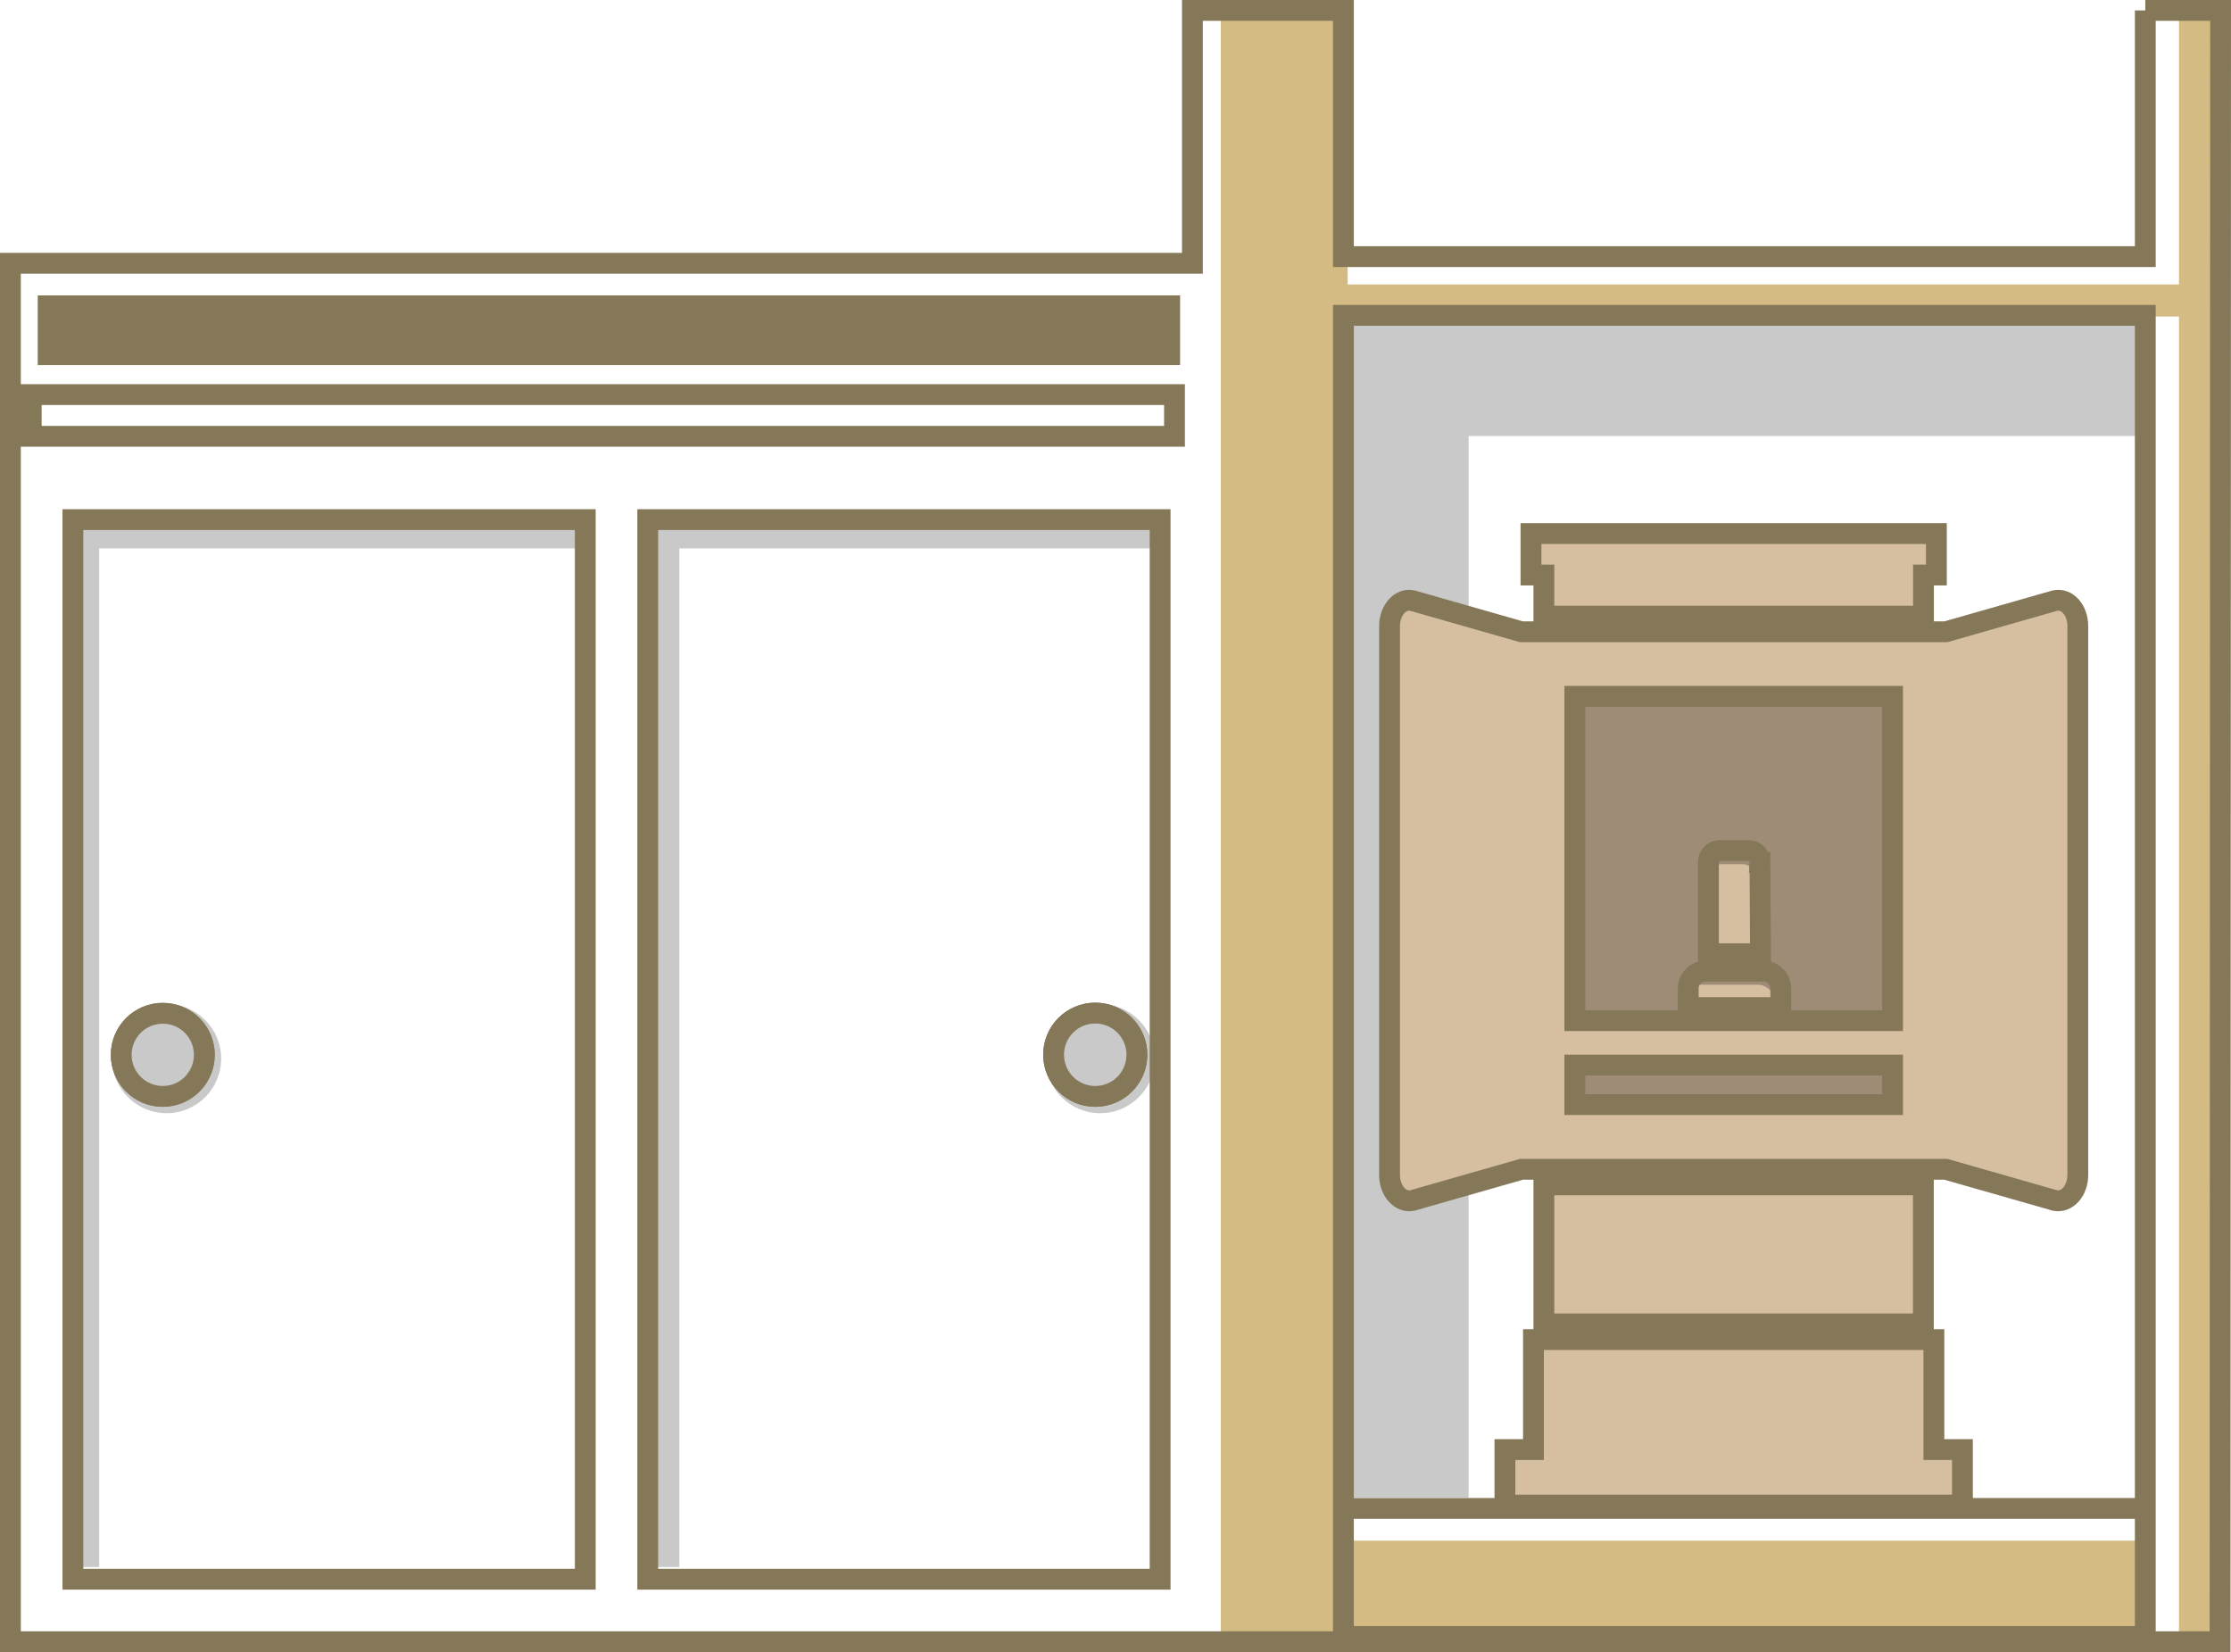 <?xml version="1.0" encoding="UTF-8"?> <svg xmlns="http://www.w3.org/2000/svg" id="_レイヤー_2" width="107.115" height="79.315" viewBox="0 0 107.115 79.315"><defs><style>.cls-1{fill:#857859;}.cls-1,.cls-2,.cls-3,.cls-4,.cls-5{stroke-width:0px;}.cls-2{fill:#d6bea1;}.cls-3{fill:#d4ba83;}.cls-4,.cls-6{fill:#c9c9c9;}.cls-6,.cls-7{stroke:#857859;stroke-miterlimit:10;}.cls-5{fill:#9e8c77;}.cls-7{fill:none;}</style></defs><g id="_レイヤー_1-2"><rect class="cls-4" x="64.5" y="15.14" width="38.65" height="5.79"></rect><rect class="cls-4" x="39.76" y="41.145" width="55.712" height="5.79" transform="translate(111.656 -23.576) rotate(90)"></rect><circle class="cls-4" cx="7.997" cy="50.821" r="2.621"></circle><circle class="cls-4" cx="52.822" cy="50.821" r="2.621"></circle><rect class="cls-4" x="3.712" y="25.275" width="24.099" height="1.052"></rect><rect class="cls-4" x="31.564" y="25.275" width="24.099" height="1.052"></rect><rect class="cls-4" x="7.342" y="49.953" width="49.495" height="1.052" transform="translate(82.569 18.39) rotate(90)"></rect><rect class="cls-4" x="-20.51" y="49.953" width="49.495" height="1.052" transform="translate(54.717 46.242) rotate(90)"></rect><rect class="cls-3" x="64.232" y="73.963" width="38.768" height="4.249"></rect><rect class="cls-3" x="63.699" y="13.657" width="41.657" height="1.537"></rect><rect class="cls-3" x="58.615" y=".5" width="6.089" height="78.698"></rect><rect class="cls-3" x="104.618" y=".5" width="1.985" height="78.698"></rect><rect class="cls-2" x="74.125" y="56.88" width="18.22" height="6.675"></rect><polygon class="cls-2" points="74.125 29.58 92.35 29.58 92.35 27.605 92.97 27.605 92.97 25.615 73.505 25.615 73.505 27.605 74.125 27.605 74.125 29.58"></polygon><path class="cls-2" d="M67.8,57.635l5.25-1.5h20.375l5.25,1.5c.57.11,1.085-.47,1.085-1.23v-26.345c0-.76-.5-1.345-1.085-1.23l-5.25,1.5h-20.375l-5.25-1.5c-.57-.115-1.085.47-1.085,1.23v26.345c0,.76.515,1.34,1.085,1.23Z"></path><polygon class="cls-2" points="92.85 64.31 73.625 64.31 73.625 69.59 72.255 69.59 72.255 72.255 94.22 72.255 94.22 69.59 92.85 69.59 92.85 64.31"></polygon><rect class="cls-5" x="75.325" y="33.374" width="15.255" height="15.57"></rect><rect class="cls-5" x="75.325" y="51.213" width="15.255" height="1.9"></rect><path class="cls-2" d="M84.41,47.273h-2.855c-.458.029-.808.421-.785.88v.87h4.445v-.87c.022-.463-.335-.857-.798-.88-.002,0-.004,0-.007,0Z"></path><path class="cls-2" d="M84.215,42.058c.017-.295-.206-.549-.5-.57h-1.475c-.294.021-.517.275-.5.57v4.38h2.5l-.025-4.38Z"></path><g id="_レイヤー_2-2"><g id="_レイヤー_1-2"><circle class="cls-7" cx="7.815" cy="50.64" r="1.995"></circle><path class="cls-7" d="M52.585,52.635c1.105,0,2-.895,2-2s-.895-2-2-2-2,.895-2,2,.895,2,2,2Z"></path><path class="cls-7" d="M103,.5v11.82h-38.5V.5h-7.25v12.14H.5v9.305h0v56.87h106.09l.025-78.315h-3.615ZM28.1,75.815H3.5V24.945h24.6v50.87ZM55.7,75.815h-24.6V24.945h24.6v50.87ZM56.39,20.945H1.5v-2h54.89v2ZM103,15.14v57.275h-38.5V15.14h38.5ZM64.5,72.415h38.5v6.147h-38.5v-6.147Z"></path><rect class="cls-7" x="74.125" y="56.88" width="18.22" height="6.675"></rect><polygon class="cls-7" points="74.125 29.58 92.35 29.58 92.35 27.605 92.97 27.605 92.97 25.615 73.505 25.615 73.505 27.605 74.125 27.605 74.125 29.58"></polygon><path class="cls-7" d="M67.8,57.635l5.25-1.5h20.375l5.25,1.5c.57.11,1.085-.47,1.085-1.23v-26.345c0-.76-.5-1.345-1.085-1.23l-5.25,1.5h-20.375l-5.25-1.5c-.57-.115-1.085.47-1.085,1.23v26.345c0,.76.515,1.34,1.085,1.23ZM75.61,33.43h15.255v15.57h-15.255v-15.57ZM75.61,51.13h15.255v1.9h-15.255v-1.9Z"></path><polygon class="cls-7" points="92.85 64.31 73.625 64.31 73.625 69.59 72.255 69.59 72.255 72.255 94.22 72.255 94.22 69.59 92.85 69.59 92.85 64.31"></polygon><path class="cls-7" d="M84.695,46.62h-2.855c-.458.029-.808.421-.785.88v.87h4.445v-.87c.022-.463-.335-.857-.798-.88-.002,0-.004,0-.007,0Z"></path><path class="cls-7" d="M84.5,41.405c.017-.295-.206-.549-.5-.57h-1.475c-.294.021-.517.275-.5.57v4.38h2.5l-.025-4.38Z"></path></g></g><rect class="cls-1" x="1.812" y="14.18" width="54.847" height="3.347"></rect><circle class="cls-6" cx="7.815" cy="50.64" r="1.995"></circle><path class="cls-6" d="M52.585,52.635c1.105,0,2-.895,2-2s-.895-2-2-2-2,.895-2,2,.895,2,2,2Z"></path></g></svg> 